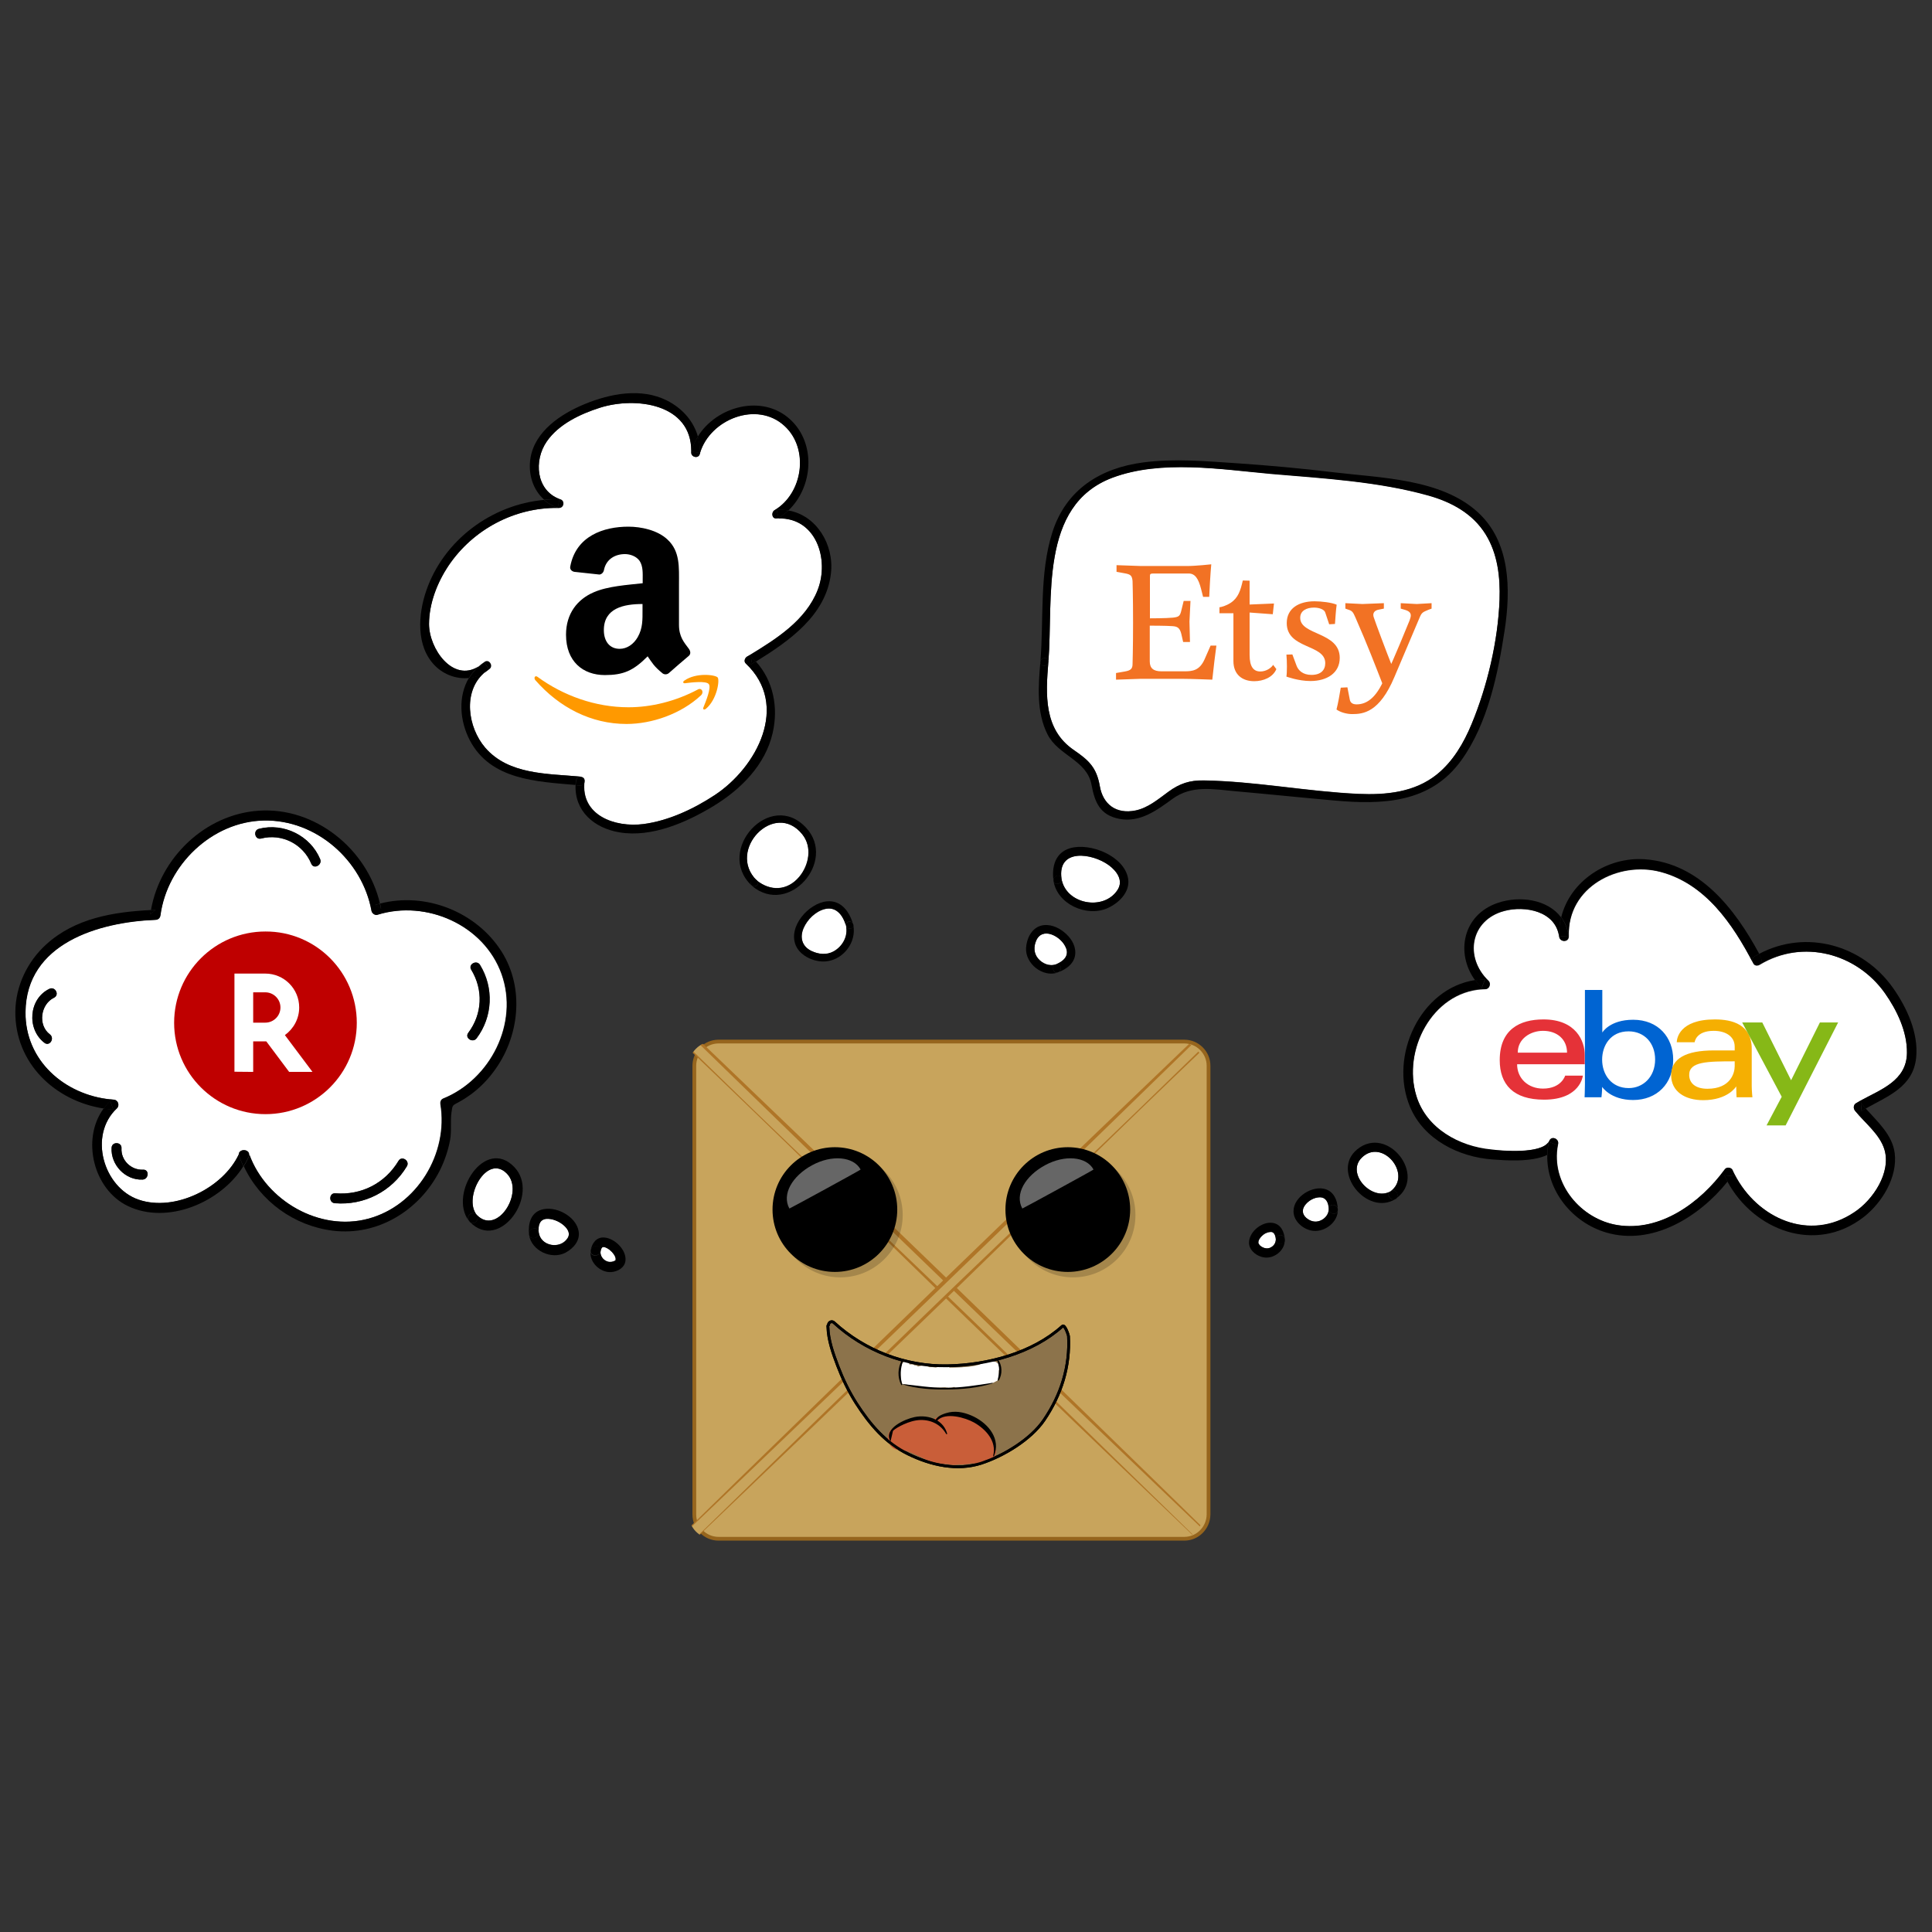 <?xml version="1.0" encoding="UTF-8"?> <!-- Generator: Adobe Illustrator 22.0.1, SVG Export Plug-In . SVG Version: 6.00 Build 0) --> <svg xmlns="http://www.w3.org/2000/svg" xmlns:xlink="http://www.w3.org/1999/xlink" id="Слой_1" x="0px" y="0px" viewBox="0 0 1133.9 1133.9" style="enable-background:new 0 0 1133.9 1133.9;" xml:space="preserve"><rect x="0" y="0" width="1133.9" height="1133.9" fill="#333333" stroke="none"/> <style type="text/css"> .st0{fill:#C8A45C;stroke:#96651D;stroke-width:2.203;stroke-miterlimit:10;} .st1{clip-path:url(#SVGID_2_);} .st2{fill:#C8A45C;} .st3{fill:#AF7527;} .st4{clip-path:url(#SVGID_4_);} .st5{opacity:0.18;} .st6{fill:#666666;} .st7{fill:#8C734B;stroke:#000000;stroke-width:1.628;stroke-miterlimit:10;} .st8{fill:#FFFFFF;} .st9{fill:#C95E39;} .st10{fill:none;stroke:#000000;stroke-width:1.628;stroke-miterlimit:10;} .st11{fill:#E53238;} .st12{fill:#0064D2;} .st13{fill:#F5AF02;} .st14{fill:#86B817;} .st15{fill:#F27224;} .st16{fill:#BF0000;} .st17{fill:#FF9900;} </style> <g> <g> <path class="st0" d="M695.1,903.1H421.7c-7.8,0-14.2-6.4-14.2-14.2V625.5c0-7.8,6.4-14.2,14.2-14.2h273.4 c7.8,0,14.2,6.4,14.2,14.2v263.4C709.2,896.7,702.9,903.1,695.1,903.1z"></path> <g> <defs> <path id="SVGID_1_" d="M691.9,903.1H418.5c-7.8,0-14.2-6.4-14.2-14.2V625.5c0-7.8,6.4-14.2,14.2-14.2h273.4 c7.8,0,14.2,6.4,14.2,14.2v263.4C706,896.7,699.7,903.1,691.9,903.1z"></path> </defs> <clipPath id="SVGID_2_"> <use xlink:href="#SVGID_1_" style="overflow:visible;"></use> </clipPath> <g class="st1"> <polygon class="st2" points="715.7,915.9 378.4,590.2 381.8,584.1 719.1,909.8 "></polygon> <path class="st3" d="M715.7,916l-84.4-80.7c-28.2-27.1-56.4-54.1-84.5-81.4l-84.2-82l-21.1-20.4l-21.1-20.3L378,590.6l-0.3-0.3 l0.2-0.4l3.4-6.1l0.4-0.7l0.6,0.5l84.6,81.1c28.2,27.1,56.3,54.2,84.4,81.3l42.1,40.8l42,40.9c28,27.3,56,54.5,83.9,81.9 l0.1,0.1l-0.1,0.1L715.7,916z M715.6,915.8l3.3-6.1l0,0.2C690.6,883,662.4,856,634.2,829l-42.3-40.5l-42.2-40.7 c-28.2-27.1-56.2-54.3-84.2-81.5l-84-81.7l0.9-0.1l-3.4,6.1l-0.1-0.7l42,40.8l21,20.4l21.1,20.3l84.4,80.9 c28.1,27,56.1,54.2,84.1,81.5L715.6,915.8z"></path> </g> </g> <g> <defs> <path id="SVGID_3_" d="M418.5,903.1h273.4c7.8,0,14.2-6.4,14.2-14.2V625.5c0-7.8-6.4-14.2-14.2-14.2H418.5 c-7.8,0-14.2,6.4-14.2,14.2v263.4C404.3,896.7,410.7,903.1,418.5,903.1z"></path> </defs> <clipPath id="SVGID_4_"> <use xlink:href="#SVGID_3_" style="overflow:visible;"></use> </clipPath> <g class="st4"> <polygon class="st2" points="394.7,915.9 731.9,590.2 728.5,584.1 391.3,909.8 "></polygon> <path class="st3" d="M394.7,915.8l84.2-82.1c28-27.2,56-54.5,84.1-81.5l84.4-80.9l21.1-20.3l21-20.4l42-40.8l-0.1,0.7l-3.4-6.1 l0.9,0.1l-84,81.7c-28.1,27.2-56.1,54.4-84.2,81.5l-42.2,40.7L476.1,829c-28.2,27-56.4,54.1-84.8,80.9l0-0.2L394.7,915.8z M394.7,916l-3.6-6.1l-0.1-0.1l0.1-0.1C419,882.3,447,855,475,827.8l42-40.9l42.1-40.8c28.1-27.2,56.2-54.3,84.4-81.3l84.6-81.1 l0.6-0.5l0.4,0.7l3.4,6.1l0.2,0.4l-0.3,0.3L690,631.2l-21.1,20.3L647.8,672l-84.2,82c-28.1,27.3-56.4,54.3-84.5,81.4L394.7,916z "></path> </g> </g> </g> <g> <g> <circle class="st5" cx="493.2" cy="713.1" r="36.6"></circle> <circle class="st5" cx="629.8" cy="713.1" r="36.6"></circle> <circle cx="490" cy="709.9" r="36.6"></circle> <circle cx="626.7" cy="709.9" r="36.6"></circle> <path class="st6" d="M505.1,686.4c-4.2-7.7-17-8.8-28.5-2.5c-11.6,6.3-17.9,17-13.3,25.4C463.4,709.4,505.3,686.6,505.1,686.4z"></path> <path class="st6" d="M641.8,686.4c-4.2-7.7-17-8.8-28.5-2.5c-11.6,6.3-17.9,17-13.3,25.4C600.1,709.4,641.9,686.6,641.8,686.4z"></path> </g> <path class="st7" d="M627.1,784.1c0-0.3-2.1-7.1-3.6-5.7c-17.5,15.8-43.9,22.8-67.6,23.2c-24.5,0.4-48.5-8.9-66.5-25.4 c-1.3-1.2-3.2,0-3.1,1.3c-0.3,0.3-0.5,0.6-0.4,1.1c0.2,8,3,15.7,5.8,23.1c2.9,7.6,6.4,14.9,10.8,21.8c8.1,12.6,17.3,23.5,30.8,30 c13.2,6.4,28.4,9.8,42.5,5.3c13.2-4.3,29.1-13.9,36.9-25.3C622.9,818.5,628.1,801.9,627.1,784.1z"></path> <path class="st8" d="M586.5,802.5C586.5,802.5,586.5,802.5,586.5,802.5c0,0,0-0.1,0-0.1c-0.1-0.7-0.3-1.3-0.6-1.8c0,0,0-0.1,0-0.1 c-0.1-0.4-0.4-0.6-0.7-0.7c-1-0.8-2.4-1-4.1-0.8c-2.8,0.3-5.7,1.9-8.5,2.5c-5.4,1.1-11,1.1-16.5,1.2c-0.6,0-1,0.4-1,0.9 c-0.3,0-0.6,0-0.9,0c-1.8-0.6-3.4-1-5-1c-1.2-0.2-2.4-0.3-3.6-0.2c-2.3-0.9-4.6-1.1-6.8-0.4c-0.5-0.5-1.3-0.7-2.1-0.7 c-0.2-0.2-0.4-0.3-0.7-0.4c-0.8-0.2-1.5-0.2-2-0.1c-0.1,0-0.2,0-0.3-0.1c0-0.1-0.1-0.3-0.1-0.4c-0.4-1-1.7-2-2.9-1.2 c-1,0.7-1.4,1.1-1.7,2.3c0,0.1,0,0.2-0.1,0.4c-0.5,0.6-0.5,1.3-0.2,1.9c-0.1,0.2-0.2,0.4-0.2,0.7c0,1.5-0.1,6,1.3,8.1 c0.2,0,0.3,0,0.5,0c1.9,0,3.5,0.4,4.9,1.1c0.3,0,0.6-0.2,0.8-0.4c6.3,1.2,12.5,1.5,18.8,1c0.1,0,0.1,0.1,0.2,0.1 c2,0.4,3.6,0.2,5.1-0.3c0.2,0.3,0.4,0.5,0.8,0.5c3.1,0.1,6-0.1,9-0.5c0.1,0,0.2,0.1,0.3,0c4.1-0.3,7.9-1,11.7-2.3 c0.2,0.1,0.5,0.1,0.7,0c0.7-0.3,1.3-0.6,1.8-0.9c0.3-0.2,0.6-0.3,0.9-0.5c0.5-0.3,0.6-0.8,0.5-1.2c0.4-1,0.5-2.2,0.4-3.5 c0-0.4,0-0.8,0-1.2c0.1-0.1,0.1-0.3,0.2-0.5c0,0,0,0,0-0.1c0.3-0.2,0.5-0.5,0.5-0.9C586.6,802.7,586.5,802.6,586.5,802.5z"></path> <path class="st8" d="M554.8,801.7c-0.9,0-1.7,0.3-2.2,0.7c-0.4-0.1-0.8-0.2-1.3-0.2c-4.8,0-4.8,7.5,0,7.5c0.9,0,1.7-0.3,2.2-0.7 c0.4,0.1,0.8,0.2,1.3,0.2C559.6,809.2,559.6,801.7,554.8,801.7z"></path> <path class="st9" d="M584.5,850.4c-0.9-2.9-0.2-5.3-2.3-7.8c-0.5-0.6-1-1-1.7-1.4c-1.1-5.6-9.9-8.4-14.7-9.8 c-6.3-1.8-14-2-19.1,2.5c-0.2,0-0.4-0.1-0.6-0.1c-1-1.1-2.5-1.8-4.4-1.7c-6.6,0.2-11.6,2-17.2,5.5c-5.9,3.8-3.8,13.5,3.7,13.5 c6.6,0,13.1,5.4,19.4,7c3,0.8,6,1.1,8.9,1.2c0.5,0.2,1.1,0.4,1.7,0.4c1.6,0.1,3.2,0,4.7-0.3c0.4,0.1,0.8,0.1,1.2,0.1 c2.1,0,4.2-0.3,6.2-0.6c1.2,0,2.3,0,3.5,0c1.8,0,3.1-0.7,4-1.7c1-0.3,2.1-0.5,3.1-0.8C583.6,855.9,585.4,852.9,584.5,850.4z"></path> <path class="st10" d="M627.1,784.1c0-0.3-2.1-7.1-3.6-5.7c-17.5,15.8-43.9,22.8-67.6,23.2c-24.5,0.4-48.5-8.9-66.5-25.4 c-1.3-1.2-3.2,0-3.1,1.3c-0.3,0.3-0.5,0.6-0.4,1.1c0.2,8,3,15.7,5.8,23.1c2.9,7.6,6.4,14.9,10.8,21.8c8.1,12.6,17.3,23.5,30.8,30 c13.2,6.4,28.4,9.8,42.5,5.3c13.2-4.3,29.1-13.9,36.9-25.3C622.9,818.5,628.1,801.9,627.1,784.1z"></path> <path d="M571.7,831.5c-4.5-2.2-9.6-3.6-14.6-2.6c-2.3,0.5-6.7,1.8-7.9,4.3c-3.7-1.9-8.3-2.4-12.5-1.5c-5.4,1.1-18.5,6.7-14.1,14.2 c0,0.1,0.2,0,0.1-0.1c0.5-2,0.9-4,1.4-6c0.8-0.8,1.7-1.4,2.7-2c1.1-0.7,2.3-1.2,3.5-1.8c3.1-1.4,6.5-2.5,10-2.6 c6.3-0.1,11.9,2.7,15,8.2c0.2,0.3,0.7,0.1,0.6-0.2c-1-3.5-3.1-6-5.8-7.7c5-5.1,16.6-1.6,21.6,1.2c6.9,3.9,13.4,11,11.2,19.5 c-0.1,0.3,0.4,0.5,0.5,0.2C587.4,844.6,580.4,835.9,571.7,831.5z"></path> <path d="M582.5,811.6c-9.2,1.4-18.2,2.9-27.5,2.9c-8.7,0.1-17-1.4-25.6-2.2c-1.2-4.7-1-9,0.6-13.6c0.2-0.4-0.5-0.7-0.7-0.3 c-2.5,4.4-2.6,9.9-0.4,14.4c0.1,0.3,0.6,0.1,0.5-0.2c0-0.1,0-0.1,0-0.2c8.3,2.7,17.8,3.2,26.4,3.1c8.9-0.1,18.1-0.9,26.7-3.6 C582.8,811.8,582.7,811.5,582.5,811.6z"></path> <path d="M585.6,797.8c-0.2-0.2-0.5,0-0.4,0.2c0.5,2,1.2,3.8,1.2,5.9c0,2-0.4,4-0.8,6c-0.1,0.4,0.4,0.6,0.6,0.2 C588.4,806.6,588.3,801.1,585.6,797.8z"></path> </g> </g> <path d="M284.1,388.7c1,1.4,1.9,2.8,2.9,4.2c-1,0.7-2,1.4-2.9,2.2c-2.7,1.6-5.7,2.6-8.8,2.9c1.5-2.5,3.3-4.7,5.6-6.7 C281.9,390.5,283,389.7,284.1,388.7z"></path> <path d="M284.6,388.3c2.5-1.6,4.9,2.3,2.9,4.2c-1.1,1-2.2,1.8-3.4,2.5c0.9-0.8,1.8-1.5,2.9-2.2c-1-1.4-1.9-2.8-2.9-4.2 c-1.1,1-2.2,1.8-3.2,2.5C282,390.2,283.3,389.2,284.6,388.3z"></path> <path d="M619.7,565.9c3-1.1,4.2,3.7,1.3,4.7c-0.1,0-0.2,0.1-0.2,0.1C618,571.5,616.9,567,619.7,565.9z"></path> <g> <g> <path class="st8" d="M748.8,727.4c0.1,2.3-1.5,4.4-3.6,5.1c-1.9,0.7-4.1-0.1-5.6-1.4c-0.3-0.3-0.6-0.7-0.8-1.1 c-0.1-0.1-0.1-0.1-0.1-0.1v0c0,0,0-0.1-0.1-0.3c0-0.1,0-0.1,0-0.1c0-0.1,0-0.1,0-0.3c0-1,0.3-1.5,1.1-2.7c0.5-0.7,1.7-1.8,2.5-2.3 c0.3-0.2,0.6-0.4,1-0.5c0.1,0,0.6-0.2,0.7-0.3c0,0,0,0,0,0c0.3-0.1,0.6-0.2,0.9-0.2c0.1,0,0.6-0.1,0.7-0.1c0,0,0,0,0,0 c0.3,0,0.5,0,0.8,0c0.1,0,0.1,0,0.1,0c0,0,0.1,0,0.3,0.1c0.2,0.1,0.3,0.1,0.3,0.1l0,0c0,0,0,0,0.1,0.1c0.1,0.1,0.2,0.2,0.3,0.2 c0,0,0,0,0,0c0,0,0,0,0.1,0.1C748.3,724.4,748.7,725.9,748.8,727.4L748.8,727.4z"></path> <path class="st8" d="M779.8,709.6c0,3.2-2.3,5.8-5.2,6.9c-2.9,1.1-5.8,0.3-8.1-1.8c-2.6-2.3-2.5-5.1-0.4-7.7 c1.9-2.4,5.2-4.2,8.2-4.3C778.3,702.6,779.7,706,779.8,709.6C779.8,709.6,779.8,709.6,779.8,709.6z"></path> <path class="st8" d="M799.3,679.3c12.1-11.6,29.8,10,16.9,19.8C805.4,705.4,789.6,688.7,799.3,679.3z"></path> <path class="st8" d="M1106.2,582.8c7,9.9,13.2,22.6,13,35.2c-0.2,16.4-15.5,21.4-27.5,28.1c-0.8,0.5-1.6,0.9-2.4,1.4 c-1.7,1-1.6,3.2-0.5,4.5c5.6,7,14.5,13.7,17.2,22.7c4,13.5-6.7,29.5-17.5,36.8c-26.4,17.8-57.1,3.6-70.3-22.1 c-0.5-0.9-0.9-1.8-1.3-2.7c-0.7-1.5-3.4-1.8-4.4-0.4c-14.5,19.8-38,36.7-63,32.8c-21.4-3.4-39.4-24.3-35.1-47 c0-0.2,0.1-0.5,0.1-0.7c0.6-3-3.8-4.9-5.1-1.9c-0.1,0.2-0.2,0.5-0.4,0.7c-4.5,7.2-27,5.3-33.8,4.7c-18.8-1.8-38-12.3-43.9-31.4 c-8.3-27.1,9.3-60.9,38.5-62.8c0.6,0,1.3-0.1,2-0.1c2.4,0,3.6-3.3,1.9-4.9c-14.4-13.9-10.6-35.7,9.2-41 c12.3-3.3,30.2,0.1,32.3,15.1c0.5,3.5,5.7,3.4,5.6-0.3c-1-29,29.3-44.2,53.8-37.7c26.3,7,42.4,30.5,54.4,53.6 c0.6,1.2,1.7,1.5,2.7,1.3c0,0,0,0,0,0c0.3,0,0.7-0.2,1.1-0.4C1058.2,550.9,1089.7,559.5,1106.2,582.8z"></path> <path d="M1111,579.8c8,11.3,15.1,26.5,13.6,40.9c-1.7,17.2-16.6,22.6-29.6,29.9c-0.8-0.9-1.6-1.9-2.4-2.8l-0.9-1.7 c12-6.6,27.3-11.7,27.5-28.1c0.2-12.6-6-25.3-13-35.2c-16.6-23.3-48.1-31.9-73.6-16.7c-0.4,0.2-0.7,0.3-1.1,0.4 c1.6-0.4,3.1-2.3,2-4.3c-0.4-0.8-0.8-1.5-1.2-2.3C1060.1,545.1,1093.3,554.7,1111,579.8z"></path> <path d="M1095.1,650.6c-1,0.5-1.9,1.1-2.9,1.7c0.2-1.5,0.3-3,0.5-4.5C1093.4,648.7,1094.2,649.7,1095.1,650.6z"></path> <path d="M1106,674.7c-2.7-9-11.5-15.7-17.2-22.7c-1.1-1.3-1.2-3.4,0.5-4.5c0.8-0.5,1.6-0.9,2.4-1.4l0.9,1.7 c-0.2,1.5-0.3,3-0.5,4.5c1-0.6,1.9-1.1,2.9-1.7c6.9,7.7,15.6,15.4,17,26.1c1.8,14.1-7.4,29.2-18.2,37.6 c-28.3,21.9-64.6,7.7-80-20.9c0.9-1.1,1.7-2.2,2.5-3.3l1.7-0.8c13.2,25.6,43.9,39.9,70.3,22.1C1099.3,704.2,1110,688.2,1106,674.7 z"></path> <path d="M1033.6,562.2c1,2-0.4,3.9-2,4.3c0,0,0,0,0,0c-2.6,0.4-4.5-3.5-1.8-5.2c0.9-0.5,1.7-1,2.6-1.4 C1032.8,560.6,1033.2,561.4,1033.6,562.2z"></path> <path d="M1029.8,561.3c-2.8,1.7-0.9,5.6,1.8,5.2c-1,0.3-2.1-0.1-2.7-1.3c-12.1-23.1-28.1-46.7-54.4-53.6 c-24.5-6.5-54.8,8.7-53.8,37.7c-0.6-4.4-2.2-8-4.4-11c5.3-21.4,27.1-35.5,48.9-34c32.2,2.2,53,29,67.3,55.5 C1031.5,560.3,1030.7,560.8,1029.8,561.3z"></path> <path d="M1012.1,689.8c1.5,0.1,2.9,0.3,4.4,0.4c-0.8,1.1-1.7,2.2-2.5,3.3C1013.2,692.3,1012.6,691,1012.1,689.8z"></path> <path d="M1012.1,689.8c0.6,1.3,1.2,2.5,1.8,3.7c-16.9,21.1-44.4,37.7-71.1,29.9c-19.9-5.8-35.2-24.5-34.7-45.6 c2.8-1.3,4.9-3.2,6-5.8l0.1,0c-4.3,22.7,13.7,43.6,35.1,47c25,4,48.5-13,63-32.8c1-1.4,3.7-1.1,4.4,0.4c0.4,0.9,0.8,1.8,1.3,2.7 l-1.7,0.8C1015,690,1013.5,689.9,1012.1,689.8z"></path> <path d="M920.6,549.3c0.1,3.7-5.1,3.8-5.6,0.3C916.9,549.5,918.7,549.4,920.6,549.3z"></path> <path d="M920.6,549.3c-1.9,0.1-3.7,0.2-5.6,0.3c-0.1-4,0.3-7.7,1.2-11.3C918.4,541.3,920,545,920.6,549.3z"></path> <path d="M909,670.2c1.7,0.6,3.4,1.3,5.2,1.9c-1.1,2.6-3.3,4.5-6,5.8C908.2,675.3,908.5,672.8,909,670.2z"></path> <path d="M909.3,669.5c1.3-3.1,5.8-1.2,5.1,1.9c-0.1,0.2-0.1,0.5-0.1,0.7l-0.1,0c-1.7-0.6-3.4-1.3-5.2-1.9l-0.1-0.1 C909.1,669.9,909.2,669.7,909.3,669.5z"></path> <path d="M908.9,670.1L908.9,670.1c-0.5,2.6-0.7,5.2-0.8,7.7c-9.2,4.5-25,3.2-32,2.7c-19.9-1.4-40.6-11.7-48.6-31 c-12.4-29.8,6.1-69.5,38.3-74.3c1.1,1.6,2.4,3,3.9,4.4l0.1,0.8c-29.2,2-46.9,35.7-38.5,62.8c5.9,19.1,25.1,29.6,43.9,31.4 C881.9,675.5,904.5,677.3,908.9,670.1z"></path> <path d="M869.7,579.8c0.6-1.6,1.3-3.3,1.9-4.9c-2,0-3.9,0.2-5.8,0.5c-11.6-15.7-7.5-38.5,13.3-45.5c12.9-4.4,29.3-2,37.1,8.5 c-0.9,3.6-1.3,7.4-1.2,11.3c-2-15-19.9-18.4-32.3-15.1c-19.8,5.3-23.6,27.1-9.2,41c1.7,1.6,0.5,4.9-1.9,4.9c-0.7,0-1.3,0-2,0.1 L869.7,579.8z"></path> <path d="M871.5,574.8c-0.6,1.6-1.3,3.3-1.9,4.9c-1.4-1.4-2.7-2.9-3.9-4.4C867.6,575,869.6,574.9,871.5,574.8z"></path> <path d="M816.5,699.1c2.8-1.7,5.2,2.6,2.8,4.5c0,0,0,0,0,0c-2.7,1.6-6-2.2-3.3-4.2c0.1-0.1,0.2-0.2,0.3-0.3 C816.3,699.1,816.4,699.1,816.5,699.1z"></path> <path d="M815.9,699.4c-2.7,2,0.6,5.8,3.3,4.2c-0.1,0.1-0.2,0.2-0.3,0.2c-16.6,10.1-38.1-16.3-22.4-29.2 c17.9-14.7,41.4,15.5,22.9,28.8c-0.1,0.1-0.2,0.1-0.2,0.2c2.4-1.9,0.1-6.3-2.8-4.5c-0.1,0-0.2,0.1-0.2,0.1 c12.9-9.8-4.9-31.5-16.9-19.8c-9.7,9.4,6.1,26.1,16.9,19.8C816.1,699.3,816,699.3,815.9,699.4z"></path> <path d="M785.2,710C785.2,710,785.2,710.1,785.2,710c-0.1,3.3-5.2,3-5.3-0.4c0,0,0,0,0-0.1C779.8,706.2,785.1,706.5,785.2,710 C785.2,710,785.2,710,785.2,710z"></path> <path d="M785.2,709.9c-0.1-3.4-5.3-3.8-5.3-0.4c-0.1-3.5-1.5-7-5.5-6.8c-3.1,0.1-6.3,1.9-8.2,4.3c-2.1,2.6-2.1,5.4,0.4,7.7 c2.3,2,5.2,2.9,8.1,1.8c2.9-1.1,5.2-3.7,5.2-6.9c0.1,3.4,5.3,3.7,5.3,0.5c0,7.2-7.4,12.9-14.3,12.3c-5.1-0.4-10.8-4.7-11.6-10 c-1.4-8.7,9.3-16.1,17.2-14.8C782.7,698.6,785,704.3,785.2,709.9z"></path> <path d="M754.1,727.7c0,0.1,0,0.1,0,0.2c0,1.4-1.6,2.4-2.8,2.3c-1.6-0.1-2.4-1.4-2.5-2.8v0c-0.1-1.5,1.5-2.6,2.8-2.5 c1.5,0.1,2.3,1.2,2.5,2.5C754.1,727.5,754.1,727.6,754.1,727.7z"></path> <path d="M746.8,717.7c5,0.7,6.9,5.2,7.3,9.7c-0.2-1.3-1-2.5-2.5-2.5c-1.3-0.1-2.9,1.1-2.8,2.5c-0.1-1.5-0.5-3-1.4-3.8 c0,0,0,0-0.1-0.1c0,0,0,0,0,0c-0.1-0.1-0.1-0.1-0.1-0.1c0,0,0.1,0,0.1,0.1c-0.1-0.1-0.2-0.2-0.3-0.2c-0.1,0-0.1-0.1-0.1-0.1l0,0 c0,0-0.1,0-0.3-0.1c-0.2-0.1-0.2-0.1-0.3-0.1c0,0,0,0,0,0c0,0,0,0,0,0c0,0-0.1,0-0.1,0c-0.3,0-0.5,0-0.8,0c0,0,0,0,0,0 c0,0-0.1,0-0.2,0c0.1,0,0.1,0,0.2,0c-0.1,0-0.6,0.1-0.7,0.1c-0.3,0.1-0.6,0.1-0.9,0.2c0,0,0,0,0,0c-0.1,0.1-0.6,0.3-0.7,0.3 c-0.3,0.2-0.6,0.3-1,0.5c-0.8,0.5-2,1.5-2.5,2.3c-0.8,1.1-1.1,1.7-1.1,2.7c0,0.2,0,0.3,0,0.3c0,0,0,0,0,0c0,0,0,0,0,0 c0,0,0,0.1,0,0.1c0,0.2,0.1,0.3,0.1,0.3v0c0,0,0,0,0.1,0.1c0.2,0.4,0.5,0.8,0.8,1.1c1.5,1.3,3.7,2.1,5.6,1.4 c2.2-0.8,3.8-2.8,3.6-5.1c0.1,1.4,0.9,2.7,2.5,2.8c1.3,0.1,2.8-1,2.8-2.3c0.2,6.1-6.3,11.1-12.1,10.2c-4-0.6-8.2-3.6-8.8-7.8 C732.4,723.5,740.3,716.8,746.8,717.7z"></path> <path d="M747.3,723.5C747.3,723.5,747.2,723.5,747.3,723.5C747.2,723.5,747.3,723.5,747.3,723.5z"></path> <path d="M746.2,723C746.2,723,746.3,723,746.2,723C746.2,723,746.2,723,746.2,723z"></path> <path d="M745.3,723C745.3,723,745.3,723,745.3,723L745.3,723C745.3,723,745.3,723,745.3,723z"></path> <path d="M745.3,723L745.3,723c-0.1,0-0.1,0-0.2,0C745.2,723,745.3,723,745.3,723z"></path> <path d="M738.5,729.4C738.5,729.4,738.5,729.4,738.5,729.4C738.5,729.4,738.5,729.4,738.5,729.4z"></path> </g> <g> <path id="e_1_" class="st11" d="M905.9,598.3c-14,0-25.7,5.9-25.7,23.9c0,14.2,7.9,23.2,26,23.2c21.4,0,22.8-14.1,22.8-14.1h-10.4 c0,0-2.2,7.6-13,7.6c-8.8,0-15.2-6-15.2-14.3h39.7v-5.2C930.2,611,924.9,598.3,905.9,598.3L905.9,598.3z M905.6,605 c8.4,0,14.1,5.1,14.1,12.8h-28.9C890.7,609.7,898.2,605,905.6,605z"></path> <path id="b_1_" class="st12" d="M930.2,581v55.4c0,3.1-0.2,7.6-0.2,7.6h9.9c0,0,0.4-3.2,0.4-6.1c0,0,4.9,7.7,18.2,7.7 c14,0,23.5-9.7,23.5-23.7c0-13-8.7-23.4-23.5-23.4c-13.8,0-18.1,7.5-18.1,7.5v-25H930.2z M955.8,605.3c9.5,0,15.6,7.1,15.6,16.5 c0,10.2-7,16.8-15.5,16.8c-10.1,0-15.6-7.9-15.6-16.7C940.3,613.7,945.2,605.3,955.8,605.3z"></path> <path id="a_1_" class="st13" d="M1006.5,598.3c-21.1,0-22.4,11.5-22.4,13.4h10.5c0,0,0.6-6.7,11.2-6.7c6.9,0,12.3,3.2,12.3,9.3 v2.2h-12.3c-16.3,0-25,4.8-25,14.5c0,9.5,8,14.7,18.8,14.7c14.7,0,19.4-8.1,19.4-8.1c0,3.2,0.2,6.4,0.2,6.4h9.3 c0,0-0.4-3.9-0.4-6.5v-21.8C1028.2,601.3,1016.7,598.3,1006.5,598.3L1006.5,598.3z M1018.1,622.9v2.9c0,3.8-2.3,13.2-16,13.2 c-7.5,0-10.7-3.7-10.7-8.1C991.3,623,1002.1,622.9,1018.1,622.9L1018.1,622.9z"></path> <path id="y_1_" class="st14" d="M1022.5,600.1h11.8l16.9,33.9l16.9-33.9h10.7l-30.8,60.4h-11.2l8.9-16.8L1022.5,600.1z"></path> </g> </g> <g> <g> <path class="st8" d="M625.8,556.5c1.7,4.7-1.9,7.8-6,9.4c-3.8,1.4-8-0.4-10.5-3.4c-2.6-3.1-2.7-7-1.1-10.5c1.7-3.9,5.3-5,9.1-3.6 C620.9,549.7,624.4,552.8,625.8,556.5z"></path> <path class="st8" d="M650.8,507.8c4.6,3.4,8.7,8.9,5.1,14.5c-8.1,12.6-30.4,8.4-32.9-6.6C620.5,497.7,640.9,500.5,650.8,507.8z"></path> <path class="st8" d="M871.9,313.5c7.1,11.4,8.6,25.3,8.2,38.4c-0.9,24.2-7.2,50.7-16.4,73c-4.6,11.1-10.8,21.9-20.3,29.5 c-13.1,10.6-29.9,12.2-46.1,11.5c-30.3-1.4-60.5-7.4-90.8-7.9c-8.3-0.1-14.1,1.8-20.7,6.6c-5.9,4.3-11.9,9.4-19.2,11 c-11.5,2.4-19.2-3.6-21.1-14.2c-1.9-10.9-6.3-15.1-15.2-21.2c-17.8-12.1-16.6-32.6-15-51.8c3-36.7-5.7-91.8,37.6-108.1 c28.5-10.7,63.8-4.8,93.3-2.3c30.4,2.6,62.7,4.5,92.2,12.7C851.9,294.6,864.4,301.3,871.9,313.5z"></path> <path d="M662.1,515.7c1.3,7.9-5.6,14.5-12.3,17.4c-12.2,5.2-29.3-2.4-31.5-16.1c0.4,3.1,5.2,1.8,4.7-1.3 c2.4,15,24.7,19.2,32.9,6.6c3.6-5.6-0.5-11.1-5.1-14.5c-9.9-7.2-30.3-10-27.8,7.9c-0.5-3-5-1.8-4.7,1.1c-1.1-8.1,1-16.4,9.8-19 C639.9,494.4,659.9,502.4,662.1,515.7z"></path> <path d="M624.4,547c3.7,2.9,6.8,7.3,6.7,12.2c-0.1,6-5,9.5-10.1,11.5c2.9-1.1,1.7-5.8-1.3-4.7c4.1-1.6,7.8-4.7,6-9.4 c-1.4-3.7-4.9-6.8-8.5-8.1c-3.9-1.4-7.4-0.4-9.1,3.6c-1.5,3.6-1.4,7.5,1.1,10.5c2.5,3,6.7,4.8,10.5,3.4c-2.8,1.1-1.7,5.6,1.1,4.8 c-8.8,3-19.1-5.2-18.6-14.4c0.3-5.4,3.1-11.5,8.7-13.1C615.7,542,620.7,544,624.4,547z"></path> <path d="M623,515.7c0.4,3.1-4.3,4.4-4.7,1.3c0-0.1,0-0.2,0-0.2C618,513.8,622.5,512.6,623,515.7z"></path> <path d="M652.9,280.4c-43.3,16.3-34.6,71.3-37.6,108.1c0.3-3-4.5-3-4.7,0c2.1-25.2-0.7-51.9,7.1-76.3c8-24.8,28-37.5,53.3-40.8 c18.2-2.4,36.8-0.7,55.1,0.5c18.9,1.3,37.8,3,56.7,5.3c27.3,3.3,63,3.7,84.5,23.4c19.2,17.5,19.4,45.3,15.8,69.2 c-3.9,25.6-10,55.1-25.5,76.5c-18.1,25.1-46.2,26.1-74.7,23.5c-19.2-1.7-38.4-3.7-57.6-5.4c-13.4-1.2-25.8-3.8-37.2,4.5 c-9.2,6.7-19,14-31.1,11.7c-11.5-2.2-14.5-9.8-16.4-20.1c-2.7-14.4-19.5-17-25.8-29.5c-6.6-13-5.4-28.5-4.2-42.5 c-0.2,3,4.5,3,4.7,0c-1.6,19.3-2.8,39.7,15,51.8c8.9,6.1,13.3,10.3,15.2,21.2c1.8,10.6,9.5,16.6,21.1,14.2 c7.3-1.5,13.3-6.7,19.2-11c6.6-4.8,12.4-6.8,20.7-6.6c30.3,0.5,60.5,6.5,90.8,7.9c16.2,0.7,33-0.9,46.1-11.5 c9.4-7.7,15.7-18.4,20.3-29.5c9.3-22.3,15.5-48.9,16.4-73c0.5-13.2-1.1-27-8.2-38.4c-7.6-12.2-20-18.9-33.5-22.7 c-29.5-8.3-61.8-10.1-92.2-12.7C716.7,275.5,681.5,269.7,652.9,280.4z"></path> <path d="M610.6,388.5c0.3-3,5-3,4.7,0C615.1,391.5,610.3,391.5,610.6,388.5z"></path> </g> <path class="st15" d="M674.9,362.9v-24.8c0-0.9,0.1-1.5,1.7-1.5h21.1c3.7,0,5.7,3.1,7.2,9l1.2,4.7h3.6c0.6-13.3,1.2-19.1,1.2-19.1 s-9,1-14.3,1h-26.9l-14.4-0.5v3.9l4.9,0.9c3.4,0.6,4.2,1.4,4.5,4.5c0,0,0.3,9.2,0.3,24.4c0,15.2-0.3,24.3-0.3,24.3 c0,2.8-1.1,3.8-4.5,4.4L655,395v3.9l14.4-0.5h24.1c5.4,0,18,0.5,18,0.5c0.3-3.3,2.1-18.3,2.4-20h-3.4l-3.6,8.2 c-2.9,6.4-7,6.9-11.6,6.9h-13.7c-4.6,0-6.8-1.8-6.8-5.8v-21c0,0,10,0,13.5,0.3c2.6,0.2,4.1,0.9,5,4.5l1.1,4.8h4l-0.3-12l0.6-12.1 h-4l-1.3,5.3c-0.8,3.5-1.4,4.1-5,4.5C684.5,362.9,674.9,362.9,674.9,362.9L674.9,362.9L674.9,362.9L674.9,362.9L674.9,362.9z M729.4,340.7c-1.3,5.7-2.6,10.1-7.1,13.1c-2.8,1.8-5.5,2.5-6.6,2.6v3.5h8.2V388c0,7.9,5.2,11.8,12.2,11.8c5.4,0,11-2.3,13-7.1 l-1.9-2.5c-0.9,1.6-3.9,3.9-7.5,3.9c-4,0-6.3-2.8-6.3-9.7v-24.9l13.6,1l0.7-6.3l-14.3,0.6v-14L729.4,340.7L729.4,340.7z M758.5,384.1l-3.5,0.1c0.2,2,0.3,4.6,0.3,7c0,2.5-0.1,4.8-0.3,5.9c0,0,7,2.6,14.1,2.6c9.6,0,17.2-4.6,17.2-13.6 c0-15.4-23.2-13.1-23.2-23.5c0-4.3,3.9-6,8.1-6c3.3,0,6.1,1.2,6.6,2.9l2.3,6.9l3.4-0.2c0.3-3.7,0.5-7.9,1-11.3c-2.9-1.3-9.1-2-13-2 c-9,0-16.3,4-16.3,12.8c0,15.4,22.6,12.2,22.6,23.5c0,4-2.5,6.9-8.1,6.9c-5.1,0-7.7-2.7-8.7-5.3L758.5,384.1L758.5,384.1z M813.9,394.7c-5.3,14.9-11.8,18.7-17.7,18.7c-2.5,0-3.7-1.1-4-2.8l-1.4-7.2l-3.9,0.2c-0.7,4.2-1.5,8.9-2.5,12.8 c2.3,1.7,6.1,2.7,9.2,2.7c6.3,0,16-0.8,24.8-21.8l14.8-34.9c1.2-2.8,1.7-3.1,5.1-4.5l1.9-0.7V354l-8.7,0.5l-9.4-0.5v3.2l2.4,0.7 c2.4,0.7,3.5,1.7,3.5,3.3c0,0.8-0.3,1.7-0.7,2.9c-1.4,3.5-9.9,24.2-12.2,28.6l2.3-0.8c-4-10-10.2-26.7-11.1-29.5 c-0.2-0.6-0.3-1-0.3-1.5c0-1.5,1-2.7,3.2-3.1l3-0.6V354l-12.6,0.5l-10-0.5v3.2l1.7,0.6c2.3,0.7,2.8,1.4,4.2,4.6 c7.6,17.4,11.2,27,16.1,39.5L813.9,394.7L813.9,394.7z"></path> </g> <g> <g> <path class="st8" d="M361.3,739.3c-0.1,0.2,0,0.2-0.4,0.5c-0.1,0.1,0,0-0.4,0.2c-0.4,0.2-0.4,0.2-0.8,0.3c-1,0.3-2.1,0.4-3.2,0 c-2.6-0.8-4.5-3.5-4.1-6.2c0.1-0.5,0.4-1.3,0.5-1.5c0.2-0.5,0.3-0.5,0.5-0.6c0.1,0,0.1-0.1,0.1-0.1c0,0,0,0,0,0c0,0,0,0,0,0 c0.1,0,0.5-0.1,0.5-0.1c0.5,0,0.6,0.1,0.8,0.1c2,0.6,4.1,2.3,5.4,4.2c0.6,0.9,0.9,1.6,1.1,2.6 C361.3,738.6,361.3,739.2,361.3,739.3z"></path> <path class="st8" d="M330.7,719c2.5,2.1,4.2,4.9,2.4,7.6c-4.3,6.8-16,4.9-17-3.5c-0.4-3.9,0.6-7.4,4.4-7.8 C324,715,328.1,716.7,330.7,719z"></path> <path class="st8" d="M297.5,688.8c10.5,10.8-5.8,36.9-17.8,24.1C271.7,702.9,285.8,676.8,297.5,688.8z"></path> <path class="st8" d="M294.3,571.7c10.3,28.9-6.6,61.9-34.4,73.1c-1.2,0.5-1.7,2-1.5,3.2c4.8,29-13.7,59.7-42.5,67.3 c-28.5,7.6-59.8-10.5-69.7-37.7c0.1-1.7-1.7-2.8-3.4-2.5c-1.4,0.1-2.6,0.9-2.6,2.3v0c-9.2,19.9-37.7,34-58.8,26.7 c-20.7-7.1-29.7-37.8-12.8-53.6c1.8-1.7,0.7-4.9-1.8-5.1c-0.7,0-1.4-0.1-2-0.2c-26.9-2.7-50.2-22.8-49.9-51.3 c0.4-40.3,42.9-52.8,76.1-54.1c1.7-0.1,2.8-1.1,3.1-2.7c4-29.5,30.1-54.9,60.5-55.6c30.8-0.7,58,23.4,63.4,53.1 c0.3,1.4,2,2.7,3.5,2.2C250,527.9,284,542.8,294.3,571.7z M279.8,609.3c9.4-12.6,10.2-29.6,2-43c-1.9-3.2-7.1-0.5-5.2,2.7 c7.2,11.8,6.6,26.1-1.7,37.1C272.6,609.2,277.5,612.3,279.8,609.3z M238.8,684.5c1.9-3.2-3-6.4-4.9-3.2 c-7.9,13.2-21.8,20.3-37.1,19c-3.7-0.3-4.1,5.5-0.3,5.8C213.7,707.6,229.9,699.3,238.8,684.5z M182.7,507c1.4,3.5,6.6,0.7,5.2-2.7 c-5.7-13.8-21.4-21.5-35.9-17.8c-3.6,0.9-2.4,6.6,1.2,5.7C165.4,489,177.9,495.4,182.7,507z M83.7,692.3c3.7-0.2,4.1-6,0.3-5.8 c-7,0.3-13.1-5.5-12.7-12.6c0.2-3.8-5.6-4.1-5.8-0.3C64.9,683.6,73.6,692.8,83.7,692.3z M31.7,585.5c3.4-1.6,0.7-6.8-2.7-5.2 c-12.1,5.8-13.4,23.7-2.9,31.6c3,2.3,6.1-2.6,3.2-4.9C22,601.6,23.8,589.3,31.7,585.5z"></path> <path d="M353.4,732.1c0.1-0.1,0.3-0.2,0.2-0.1c0,0,0,0,0,0C353.5,732.1,353.4,732.1,353.4,732.1z"></path> <path d="M361.4,738.8c-0.1-1-0.5-1.7-1.1-2.6c-1.3-1.9-3.4-3.6-5.4-4.2c-0.2-0.1-0.3-0.1-0.8-0.1c0,0-0.4,0.1-0.5,0.1c0,0,0,0,0,0 c0.1-0.1-0.1,0-0.2,0.1c0,0,0.1,0,0.2,0c0,0-0.1,0-0.1,0.1c-0.1,0.1-0.2,0.1-0.5,0.6c-0.1,0.2-0.4,1-0.5,1.5 c0.5-3.6-4.9-4-5.8-0.6c0.8-4.1,3.3-7.7,7.9-7.4c6.1,0.4,13.1,7.2,12.5,13.5c-0.4,4.2-4.5,6.5-8.4,6.8 c-6.4,0.4-12.9-5.7-12.1-12.3c-0.3,3.4,5.3,3.6,5.9,0c-0.4,2.7,1.5,5.4,4.1,6.2c1,0.3,2.1,0.3,3.2,0c0.3-0.1,0.4-0.1,0.8-0.3 c0.4-0.2,0.3-0.2,0.4-0.2c0.4-0.3,0.4-0.3,0.4-0.5C361.3,739.2,361.3,738.6,361.4,738.8z"></path> <path d="M346.8,733.5c0.8-3.3,6.3-3,5.8,0.6c-0.6,3.6-6.1,3.4-5.9,0c0,0,0,0,0,0c0-0.1,0-0.2,0-0.3 C346.7,733.8,346.7,733.7,346.8,733.5z"></path> <path d="M316.2,723.2c0.4,3.6-5,4.9-5.7,1.5c0-0.1,0-0.2,0-0.3C310,720.7,315.7,719.5,316.2,723.2z"></path> <path d="M316.2,723.2c-0.4-3.7-6.1-2.5-5.7,1.2c-0.6-5.9,0.8-12.4,7.2-14.4c8.3-2.6,20.4,3.8,21.9,12.6c1,5.6-3.1,10.1-7.7,12.6 c-8.2,4.3-20-1.1-21.4-10.5C311.1,728.1,316.5,726.8,316.2,723.2c1,8.3,12.8,10.3,17,3.5c1.7-2.8,0-5.5-2.4-7.6 c-2.7-2.3-6.8-4-10.2-3.7C316.7,715.8,315.8,719.3,316.2,723.2z"></path> <path d="M301.8,684.9c15.5,16-8.5,50.1-25.9,32.4c2.4,2,6-1.7,3.8-4.4c12,12.8,28.4-13.3,17.8-24.1c-11.7-12-25.8,14-17.8,24.1 c-2.4-2.6-6.3,0.7-4.7,3.4C263.3,700.4,284.7,667.1,301.8,684.9z"></path> <path d="M294.4,558.5c13.7,21.7,10.4,50.5-4.8,70.6c-3.7,5-8.2,9.5-13.2,13.2c-2.2,1.6-4.5,3.1-6.9,4.4c-4.1,2.2-3.9,1.8-4.5,6 c-0.8,5.4,0.2,11.1-0.9,16.7c-1.2,6.2-3.3,12.3-6.2,18c-11.9,23.1-36.3,38.1-62.5,34.9c-22.8-2.8-42.7-17.3-52.3-37.8 c1.2-1.9,2.2-3.8,3.1-5.8c0.2-0.4,0.2-0.7,0.2-1.1c9.9,27.1,41.2,45.3,69.7,37.7c28.8-7.7,47.3-38.4,42.5-67.3 c-0.2-1.2,0.3-2.7,1.5-3.2c27.8-11.2,44.7-44.2,34.4-73.1c-10.3-28.9-44.3-43.7-72.9-34.8c-1.5,0.5-3.2-0.8-3.5-2.2 c-5.4-29.8-32.6-53.8-63.4-53.1c-30.3,0.7-56.5,26-60.5,55.6c-0.2,1.7-1.4,2.7-3.1,2.7c-33.2,1.3-75.7,13.8-76.1,54.1 c-0.3,28.5,23,48.6,49.9,51.3l-0.1,0.9c-1.5,1.4-2.8,2.9-3.9,4.4C32.3,646.2,8.7,624,9,593.6c0.2-15,7.1-29.3,18.1-39.3 c16.9-15.4,39.5-19.1,61.5-20.2c-0.2,0.9-0.3,1.8-0.4,2.6c1-0.9,2.1-1.8,3.1-2.7c-0.9,0-1.8,0.1-2.7,0.1 c5.4-30.6,31.6-56.1,63.2-58.3c33.3-2.3,63.8,22.7,71.2,54.5c-0.9,0.2-1.9,0.5-2.8,0.8c1.2,0.7,2.3,1.5,3.5,2.2 c-0.2-1-0.4-2-0.6-3C249.7,523.4,279.5,535,294.4,558.5z"></path> <path d="M281.7,566.4c8.2,13.4,7.5,30.4-2,43c-2.2,3-7.2-0.2-4.9-3.2c8.3-11.1,8.9-25.3,1.7-37.1 C274.6,565.9,279.8,563.2,281.7,566.4z"></path> <path d="M279.7,712.9c2.2,2.7-1.4,6.4-3.8,4.4c0,0,0,0,0,0c-0.1-0.1-0.3-0.3-0.4-0.5c-0.1-0.2-0.3-0.3-0.4-0.5 C273.4,713.7,277.3,710.4,279.7,712.9z"></path> <path d="M275.4,716.9c0.1,0.2,0.3,0.3,0.4,0.5C275.7,717.2,275.6,717,275.4,716.9z"></path> <path d="M275,716.4c0.1,0.2,0.3,0.3,0.4,0.5C275.3,716.7,275.1,716.5,275,716.4z"></path> <path d="M233.9,681.3c1.9-3.2,6.8-0.1,4.9,3.2c-8.9,14.8-25.1,23.1-42.3,21.7c-3.7-0.3-3.4-6.1,0.3-5.8 C212,701.6,226,694.5,233.9,681.3z"></path> <path d="M223.6,533.4c-1.1-0.7-2.3-1.5-3.5-2.2c0.9-0.3,1.9-0.6,2.8-0.8C223.2,531.4,223.4,532.4,223.6,533.4z"></path> <path d="M187.9,504.2c1.4,3.4-3.7,6.2-5.2,2.7c-4.8-11.6-17.3-17.9-29.5-14.8c-3.6,0.9-4.9-4.8-1.2-5.7 C166.5,482.7,182.1,490.4,187.9,504.2z"></path> <path d="M142.8,675.1c1.7-0.2,3.5,0.8,3.4,2.5c-0.1-0.2-0.1-0.3-0.2-0.5C145.5,675.6,144.1,675,142.8,675.1z"></path> <path d="M146,677.1c0.1,0.2,0.1,0.3,0.2,0.5c0,0.3-0.1,0.7-0.2,1.1c-0.9,2-1.9,3.9-3.1,5.8c-0.9-2-1.8-4-2.5-6.1 c-0.1-0.3-0.2-0.7-0.2-1v0c0.1-0.2,0.2-0.4,0.3-0.6c0.5-1.1,1.4-1.7,2.4-1.8C144.1,675,145.5,675.6,146,677.1z"></path> <path d="M142.8,675.1c-1,0.1-1.9,0.7-2.4,1.8c-0.1,0.2-0.2,0.4-0.3,0.6C140.2,676,141.4,675.1,142.8,675.1z"></path> <path d="M140.3,678.4c0.7,2.1,1.6,4.1,2.5,6.1C129.5,705.8,98.2,719,75,707.8c-20.2-9.7-27.4-39.2-14.2-57.2 c1.9,0.3,3.8,0.5,5.7,0.6c-0.6-1.7-1.2-3.4-1.8-5.1l0.1-0.9c0.7,0.1,1.4,0.1,2,0.2c2.5,0.2,3.6,3.3,1.8,5.1 c-16.9,15.9-7.9,46.5,12.8,53.6c21.1,7.2,49.5-6.8,58.8-26.7C140.2,677.7,140.2,678,140.3,678.4z"></path> <path d="M91.3,534c-1,0.9-2.1,1.8-3.1,2.7c0.1-0.9,0.3-1.8,0.4-2.6C89.5,534.1,90.4,534.1,91.3,534z"></path> <path d="M84,686.5c3.7-0.2,3.4,5.6-0.3,5.8c-10.2,0.5-18.8-8.7-18.2-18.7c0.2-3.7,6.1-3.4,5.8,0.3C70.9,681,77,686.9,84,686.5z"></path> <path d="M64.7,646.2c0.6,1.7,1.2,3.4,1.8,5.1c-1.9-0.1-3.8-0.3-5.7-0.6C61.9,649.1,63.2,647.6,64.7,646.2z"></path> <path d="M29,580.4c3.4-1.6,6.1,3.5,2.7,5.2c-7.9,3.8-9.6,16.1-2.4,21.6c3,2.3-0.2,7.2-3.2,4.9C15.5,604,16.8,586.2,29,580.4z"></path> </g> <g> <path class="st16" d="M209.4,600.3c0,29.6-24,53.6-53.6,53.6c-29.6,0-53.6-24-53.6-53.6c0-29.6,24-53.6,53.6-53.6 C185.4,546.6,209.4,570.6,209.4,600.3z"></path> <path class="st8" d="M148.6,629.1v-17.9h7.7l13.4,17.9h13.7l-16.2-21.6c5-3.6,8.4-9.5,8.4-16.2c0-11-8.9-19.9-19.9-19.9h-18.1 v57.6L148.6,629.1L148.6,629.1z M148.6,582.4h7.1c4.9,0,8.9,4,8.9,8.9c0,4.9-4,8.9-8.9,8.9h-7.1V582.4z"></path> </g> </g> <g> <g> <path class="st8" d="M496.6,543.4c1.4,6-1.8,12-7.2,15c-4.2,2.3-8.9,1.8-13.1-0.2c-5.6-2.7-7-8-4.6-13.5c2.2-5,6.9-9.7,12.3-11.1 C490.9,531.8,494.8,537.4,496.6,543.4z"></path> <path class="st8" d="M470.8,489.6c6,7.4,4,18.1-1.8,25c-6.9,8.2-16.9,8.6-25,2C426.2,499,454.5,469.3,470.8,489.6z"></path> <path class="st8" d="M456.9,304.2c22.1-0.5,30,24,23,42c-7,17.9-24.2,28.7-40,38.3c-0.5,0.3-1,0.6-1.5,0.9c-1.3,0.8-2,2.8-0.7,4 c26,24.6,6.4,61.1-18.3,77.3c-12.3,8.1-27,15-41.7,16.9c-16.8,2.2-37-5.1-34.6-25.1c0.2-1.4-0.6-2.2-1.6-2.5h0c0,0,0,0-0.1,0 c-0.2-0.1-0.5-0.2-0.7-0.2c-19.2-1.8-42.1-1-55.9-17c-10.2-11.9-13.2-32.8-0.7-43.8c1.2-0.7,2.3-1.6,3.4-2.5 c2.1-1.9-0.4-5.7-2.9-4.2c-1.4,0.9-2.6,1.8-3.8,2.9c-15.1,9.5-29-10.5-29-25c0-12.1,4.8-24.3,11.5-34.3 c14.3-21.2,38.6-34.1,64.1-33.8c0.2,0,0.5,0,0.7,0c2.9,0.1,3.6-4.1,0.9-5c-0.2-0.1-0.4-0.1-0.6-0.2c-13.9-5.2-15.2-22.7-7.5-33.8 c7.1-10.2,19.8-16.1,31.2-19.8c20.8-6.6,53.8-2.5,53.6,25.6c0,0.2,0,0.4,0,0.7c-0.1,2.8,4.2,3.7,5,0.9c0.1-0.2,0.1-0.4,0.2-0.7 c5.9-19.8,33.5-30.8,49.7-15.8c14.5,13.5,10.7,39.6-6,49.4c-2,1.2-1.7,5,1.1,4.8C456,304.2,456.4,304.2,456.9,304.2z"></path> <path d="M500.8,543c2,9.9-5.7,20.1-15.7,21.2c-6.6,0.8-15.2-2.8-18-9.2c-4.8-11.1,7.4-24.9,18.2-26c8.5-0.8,13.3,6.2,15.4,13.5 c-0.6-2.7-4.8-1.9-4.2,0.8c-1.7-6-5.7-11.6-12.6-9.8c-5.4,1.4-10.1,6.1-12.3,11.1c-2.4,5.5-1,10.8,4.6,13.5c4.2,2,9,2.5,13.1,0.2 c5.3-3,8.5-9,7.2-15C497.3,545.9,501.1,545.3,500.8,543z"></path> <path d="M500.8,543c0-0.1-0.1-0.2-0.1-0.4C500.8,542.7,500.8,542.8,500.8,543z"></path> <path d="M500.8,542.6c0,0.1,0.1,0.2,0.1,0.4c0.3,2.3-3.5,2.9-4.3,0.4C496,540.7,500.1,539.9,500.8,542.6z"></path> <path d="M455.8,299.2c2.4-0.2,4.7,0,6.9,0.4c-1.8,1.7-3.7,3.2-5.9,4.4C456.5,302.4,456.2,300.8,455.8,299.2z"></path> <path d="M456.9,304c2.1-1.3,4.1-2.8,5.9-4.4c16.4,2.9,26.8,20,24.9,36.8c-2.8,24.7-24.5,39.8-44.1,51.9c-0.7-0.8-1.4-1.5-2.2-2.2 l-1.5-1.5c15.7-9.6,33-20.4,40-38.3c7-18-0.9-42.5-23-42V304z"></path> <path d="M460.5,250.1c-16.2-15.1-43.8-4-49.7,15.8l-0.1,0c0.1-3.3-0.3-6.5-1.2-9.6c10.9-17.8,37.8-25.3,54.3-10.1 c15.4,14.2,13.3,39.8-1.1,53.4c-2.2-0.4-4.5-0.5-6.9-0.4c0.4,1.6,0.7,3.2,1.1,4.8v0.2c-0.4,0-0.8,0-1.3,0.1 c-2.7,0.2-3-3.6-1.1-4.8C471.2,289.6,475,263.5,460.5,250.1z"></path> <path d="M441.2,519.7c-1.7-1.8,0.6-5,2.7-3.3c0.1,0.1,0.1,0.1,0.2,0.1c0.1,0.1,0.2,0.2,0.2,0.2 C446.2,518.7,443.2,521.3,441.2,519.7C441.2,519.7,441.2,519.7,441.2,519.7z"></path> <path d="M443.6,388.2c-1,0.6-1.9,1.2-2.9,1.8c0.2-1.3,0.5-2.6,0.7-4C442.2,386.7,442.9,387.4,443.6,388.2z"></path> <path d="M419.4,466.7c24.7-16.2,44.3-52.8,18.3-77.3c-1.3-1.2-0.5-3.2,0.7-4c0.5-0.3,1-0.6,1.5-0.9l1.5,1.5 c-0.2,1.3-0.5,2.6-0.7,4c1-0.6,1.9-1.2,2.9-1.8c10.3,11.3,13.3,27,9.9,41.9c-4.3,18.9-18.7,33.2-34.8,43 c-15.8,9.6-36.3,18.6-55.2,15.4c-14.9-2.5-26.3-12.5-25.7-27.7c0.9,0.1,1.8,0.2,2.6,0.2c3,0.3,3.4-3.9,1-4.9 c1,0.3,1.8,1.1,1.6,2.5c-2.4,20,17.8,27.2,34.6,25.1C392.4,481.7,407.1,474.8,419.4,466.7z"></path> <path d="M441,519.6c-21.4-20.5,11.1-56.5,32.1-33.8c18.2,19.6-10.1,52.2-31.7,34.2c-0.1-0.1-0.2-0.1-0.2-0.2c2,1.6,5-1.1,3.1-2.9 c-0.1-0.1-0.2-0.2-0.2-0.2c8.1,6.6,18.1,6.2,25-2c5.8-6.9,7.8-17.6,1.8-25c-16.3-20.3-44.6,9.4-26.8,27c-0.1,0-0.1-0.1-0.2-0.1 c-2-1.7-4.3,1.5-2.7,3.3C441.1,519.7,441,519.6,441,519.6z"></path> <path d="M409.6,256.3c0.9,3,1.3,6.2,1.2,9.6c-1.7-0.3-3.3-0.6-5-0.9C406.6,261.8,407.9,258.9,409.6,256.3z"></path> <path d="M405.8,264.9c1.7,0.3,3.3,0.6,5,0.9l0.1,0c-0.1,0.2-0.1,0.4-0.2,0.7c-0.8,2.8-5,1.9-5-0.9c0-0.2,0-0.5,0-0.7H405.8z"></path> <path d="M341.5,456.1c2.4,1,2,5.2-1,4.9c-0.9-0.1-1.7-0.2-2.6-0.2c0-0.8,0.1-1.6,0.2-2.4C338.3,456.4,340,455.7,341.5,456.1 C341.4,456.1,341.5,456.1,341.5,456.1L341.5,456.1z"></path> <path d="M341.4,456c-1.4-0.3-3.2,0.4-3.4,2.3c-0.1,0.8-0.2,1.6-0.2,2.4c-23-2-49.8-3-62-26.1c-6.1-11.6-7-26-0.6-36.7 c3.1-0.3,6.1-1.3,8.8-2.9c-12.5,11-9.5,31.9,0.7,43.8c13.8,16,36.6,15.2,55.9,17C341,455.9,341.2,456,341.4,456z"></path> <path d="M328.3,293c-3-0.1-6,0-8.9,0.3c-6.6-5.8-9.5-15-8.1-24.2c2.5-16.1,18.1-26.3,32-32c14.9-6.1,32.9-9.6,48-2.1 c9,4.5,15.7,12,18.3,21.2c-1.6,2.7-2.9,5.6-3.8,8.7h-0.1c0.2-28.1-32.8-32.2-53.6-25.6c-11.5,3.6-24.2,9.6-31.2,19.8 c-7.7,11.1-6.4,28.6,7.5,33.8L328.3,293z"></path> <path d="M328.3,293c-0.3,1.7-0.6,3.3-0.9,5c-3.1-1-5.8-2.6-8.1-4.6C322.3,293.1,325.3,292.9,328.3,293z"></path> <path d="M328.3,293l0-0.1c0.2,0.1,0.4,0.2,0.6,0.2c2.7,0.9,2,5-0.9,5c-0.2,0-0.5,0-0.7,0V298C327.7,296.3,328,294.7,328.3,293z"></path> <path d="M327.4,298.1c-25.5-0.3-49.8,12.7-64.1,33.8c-6.7,10-11.4,22.2-11.5,34.3c0,14.5,13.9,34.4,29,25c-2.3,2-4.1,4.3-5.6,6.7 c-7.1,0.8-14.7-1.9-20-7.3c-11.2-11.4-9.8-30.1-5-44c10.2-29.6,38.3-50.4,69-53.2c2.3,2,5,3.6,8.1,4.6V298.1z"></path> </g> <g> <path class="st17" d="M416,401.5c-1.5-2-10.2-1-14-0.5c-1.2,0.1-1.4-0.9-0.3-1.6c6.9-4.8,18.1-3.4,19.5-1.8 c1.3,1.6-0.4,13-6.9,18.4c-1,0.8-1.9,0.4-1.5-0.7C414.3,411.6,417.6,403.5,416,401.5z"></path> <path d="M380.1,385.2c-8.4,8.5-14.3,11-25.1,11c-12.8,0-22.8-7.9-22.8-23.7c0-12.4,6.7-20.8,16.3-24.9c8.2-3.6,19.8-4.3,28.7-5.3 v-2c0-3.6,0.3-7.9-1.8-11.1c-1.9-2.7-5.5-4-8.6-4c-5.8,0-11,3-12.3,9.2c-0.2,1.4-1.3,2.7-2.7,2.8l-14.8-1.6 c-1.3-0.3-2.7-1.3-2.3-3.2c3.4-17.9,19.6-23.3,34.1-23.3c7.4,0,17.1,2,23,7.6c7.4,6.9,6.7,16.2,6.7,26.2v23.8 c0,7.1,3,10.3,5.8,14.1c1,1.4,1.2,3,0,4.1c-3.1,2.6-8.7,7.4-11.7,10.1c-1,0.9-2.5,1-3.6,0.3C383.8,391.1,382.9,389.2,380.1,385.2z M377.1,354.5c-11,0-22.7,2.4-22.7,15.3c0,6.6,3.4,11,9.3,11c4.3,0,8.2-2.7,10.6-6.9c3-5.3,2.8-10.2,2.8-16.2V354.5z"></path> <path class="st17" d="M315.4,397.2c15.2,11.1,34,17.9,53.5,17.9c13.1,0,27.5-3.4,40.8-10.5c2-1.1,3.7,1.6,1.7,3.5 c-11.8,11-28.9,16.8-43.7,16.8c-20.7,0-39.4-9.6-53.5-25.7C313.1,397.9,314,396.2,315.4,397.2z"></path> </g> </g> </svg> 